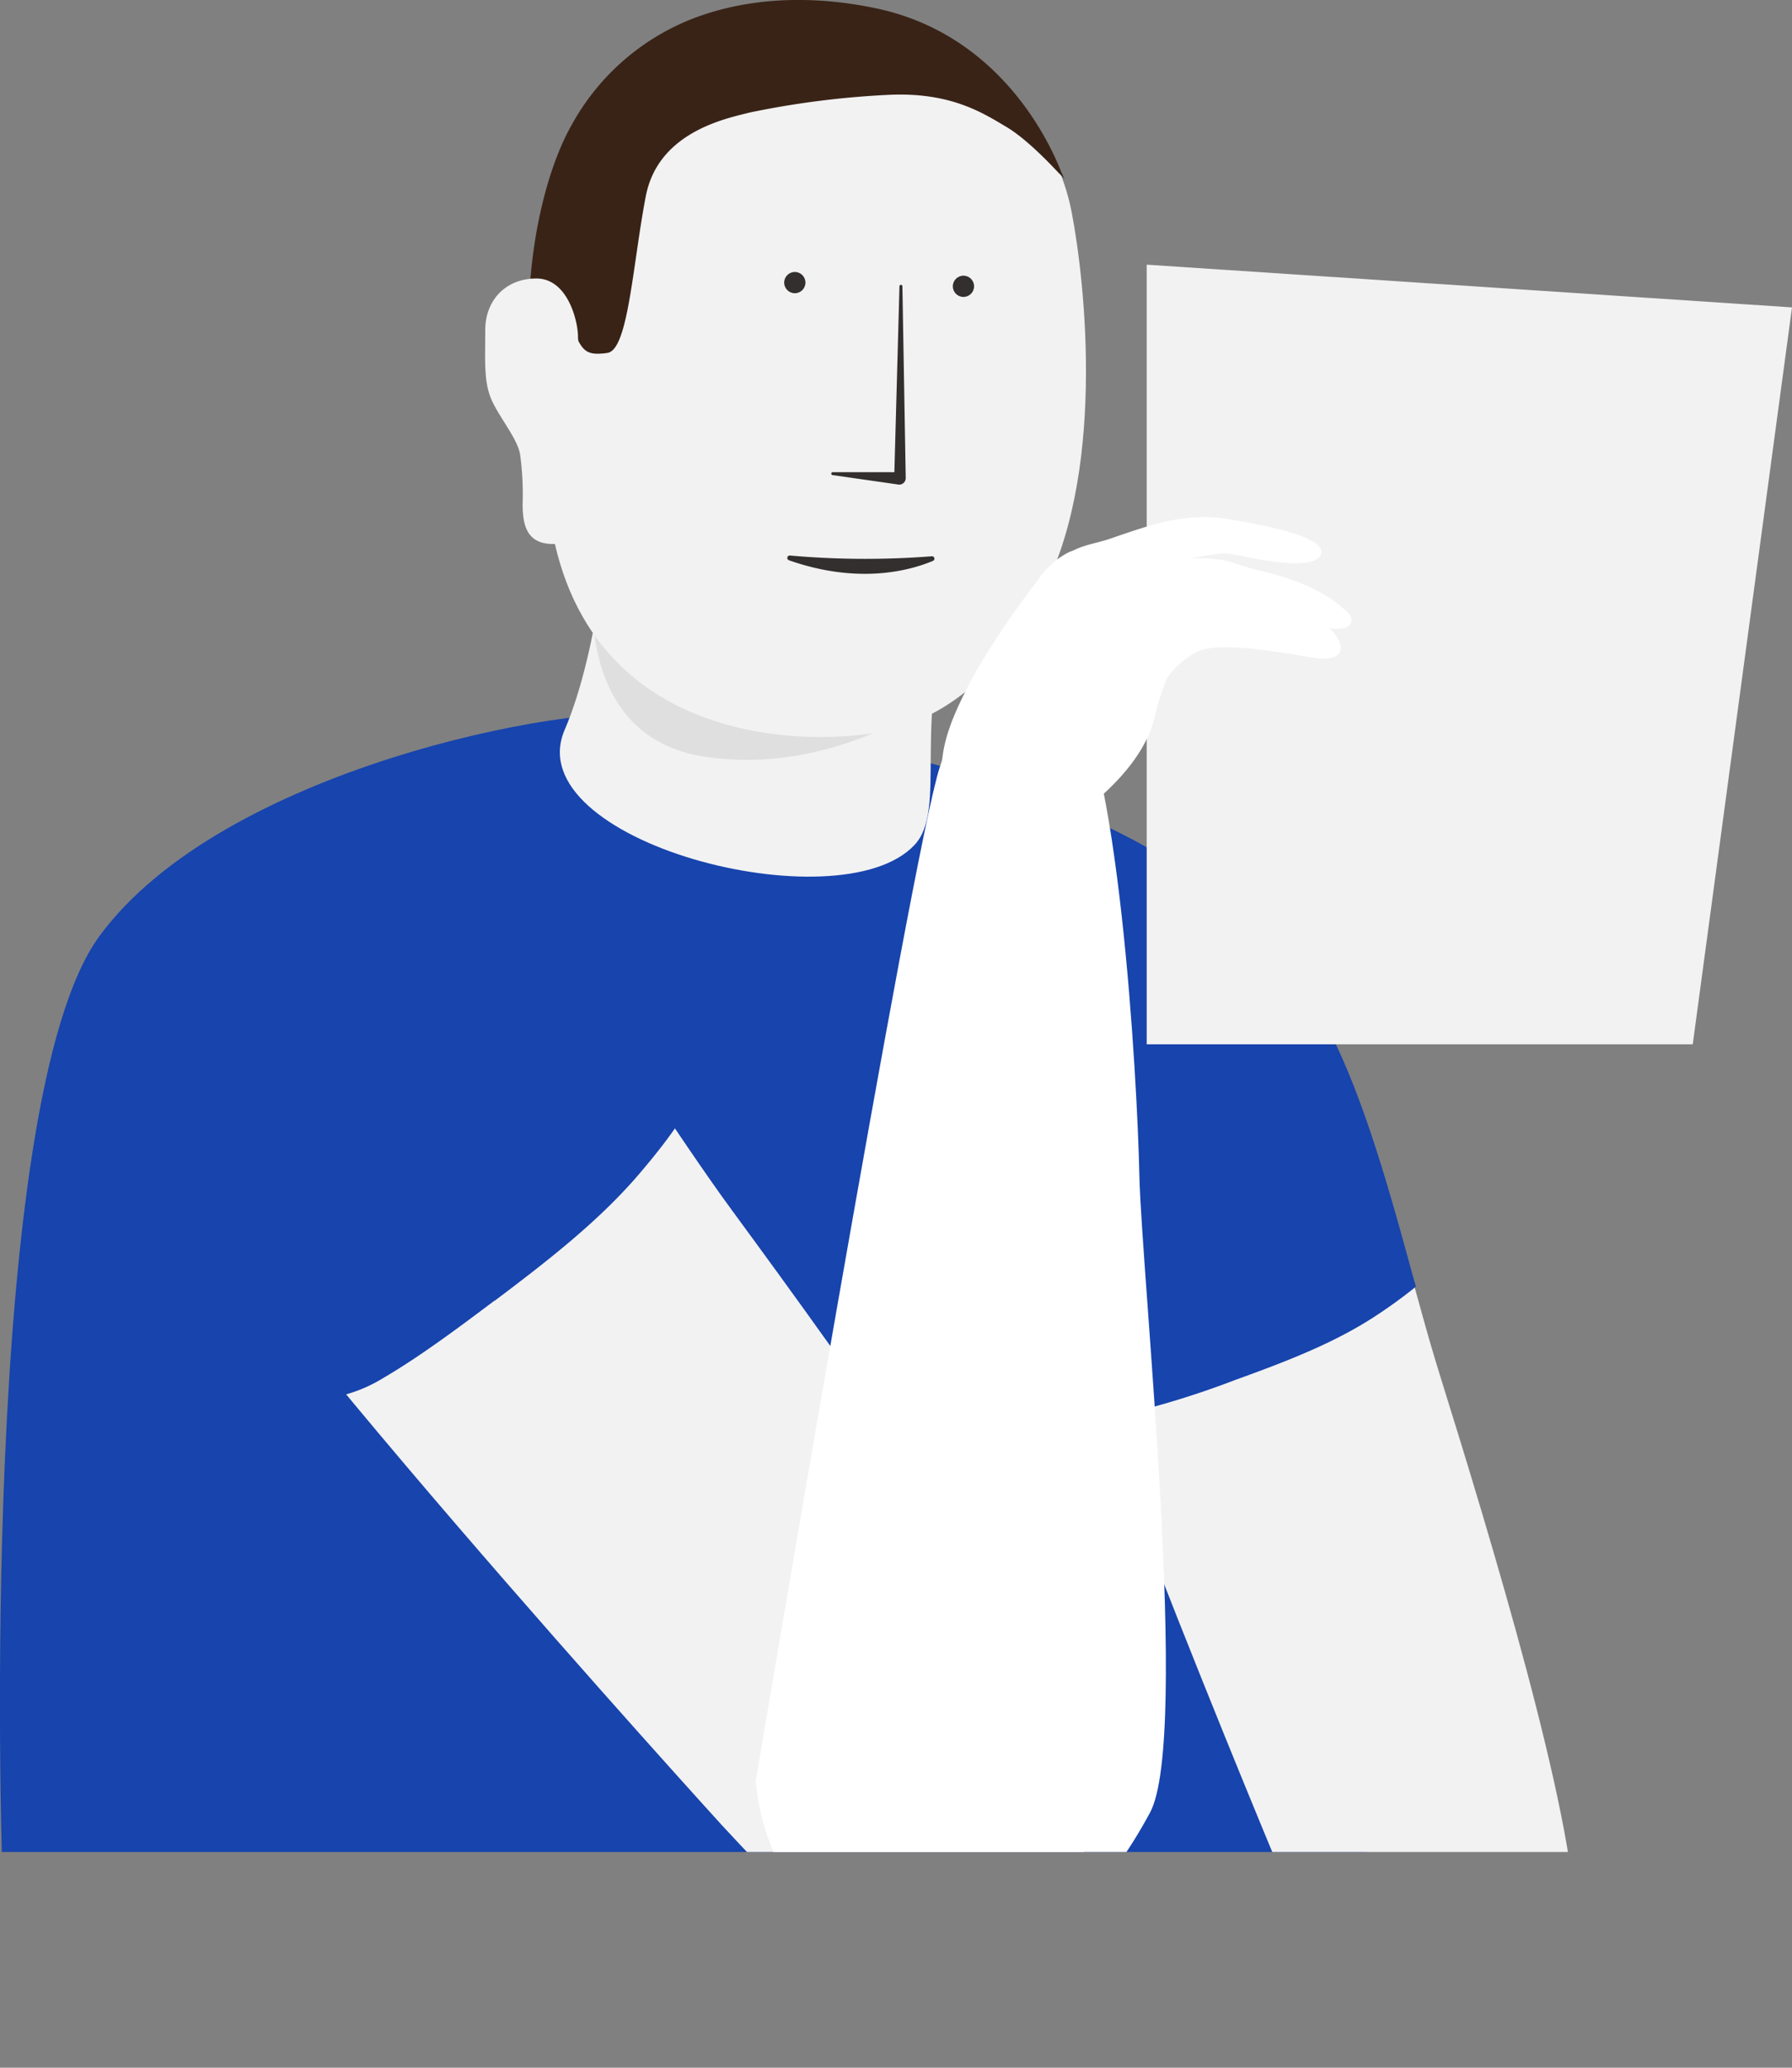 <?xml version="1.0" encoding="UTF-8" standalone="no"?>
<svg
   xmlns:dc="http://purl.org/dc/elements/1.1/"
   xmlns:cc="http://creativecommons.org/ns#"
   xmlns:rdf="http://www.w3.org/1999/02/22-rdf-syntax-ns#"
   xmlns:svg="http://www.w3.org/2000/svg"
   xmlns="http://www.w3.org/2000/svg"
   xmlns:sodipodi="http://sodipodi.sourceforge.net/DTD/sodipodi-0.dtd"
   xmlns:inkscape="http://www.inkscape.org/namespaces/inkscape"
   viewBox="0 0 328.79 379.37"
   version="1.1"
   id="svg34"
   sodipodi:docname="1353804723e7be8a0dc9b9a215f2df6f.svg"
   inkscape:version="0.92.2 (5c3e80d, 2017-08-06)">
  <rect x="0" y="0" width="328.79" height="379.37" fill="#808080" stroke="none"/>
  <sodipodi:namedview
     pagecolor="#ffffff"
     bordercolor="#666666"
     borderopacity="1"
     objecttolerance="10"
     gridtolerance="10"
     guidetolerance="10"
     inkscape:pageopacity="0"
     inkscape:pageshadow="2"
     inkscape:window-width="3840"
     inkscape:window-height="2066"
     id="namedview36"
     showgrid="false"
     inkscape:zoom="2.488336"
     inkscape:cx="258.18721"
     inkscape:cy="160.90863"
     inkscape:window-x="-11"
     inkscape:window-y="-11"
     inkscape:window-maximized="1"
     inkscape:current-layer="Layer_2" />
  <defs
     id="defs7">
    <style
       id="style2">.cls-1{fill:none;}.cls-2{clip-path:url(#clip-path);}.cls-3{fill:#ffd151;}.cls-4{fill:#f2f2f2;}.cls-5{fill:#dfdfdf;}.cls-6{fill:#392317;}.cls-7,.cls-8{fill:#322f2e;}.cls-8{stroke:#322f2e;stroke-linecap:round;stroke-linejoin:round;stroke-width:0.54px;}.cls-9{fill:#fff;}</style>
    <clipPath
       id="clip-path"
       transform="translate(-48.33 -33.1)">
      <rect
         class="cls-1"
         width="408.19"
         height="372.89"
         id="rect4" />
    </clipPath>
  </defs>
  <title
     id="title9">Mr_Yellow</title>
  <g
     id="Layer_2"
     data-name="Layer 2">
    <g
       id="Layer_1-2"
       data-name="Layer 1">
      <g
         class="cls-2"
         clip-path="url(#clip-path)"
         id="g30">
        <path
           id="_Path_"
           data-name="&lt;Path&gt;"
           class="cls-3"
           d="M66.61,204.8c22.46-30.55,86-42.83,102.08-40.59s90.62,8.53,118.47,49,15.94,154.54,14.14,159-252.6,2-252.6,2S44.15,235.34,66.61,204.8Z"
           transform="translate(-48.33 -33.1)"
           style="fill:#1744ad;fill-opacity:1" />
        <path
           id="_Path_2"
           data-name="&lt;Path&gt;"
           class="cls-4"
           d="M284.22,378.8s-47.88-114-50.91-139.55c-3.5-29.45,16.19-40.55,36.17-37.65,25.22,3.67,33.57,53.47,42.93,83.45,9.47,30.34,24.74,80.72,25,100.95.13,10.8-4.11,26.75-22,26.46C299.52,412.22,294.35,402.37,284.22,378.8Z"
           transform="translate(-48.33 -33.1)" />
        <path
           id="_Path_3"
           data-name="&lt;Path&gt;"
           class="cls-3"
           d="M307.6,267.36c-3.86-14.1-8.23-30.08-14.14-42.59-6.81-14.4-14.64-22.06-24-23.41-11.18-1.62-21.43,1.19-28.13,7.71-7,6.8-9.86,17.24-8.32,30.21,1,8.16,6.58,26.12,16.69,53.38l.05.14H250q.58.06,1.21.06a22.76,22.76,0,0,0,4.88-.62,162.84,162.84,0,0,0,19-6c9.16-3.31,18-6.69,25.62-11.69a89.9,89.9,0,0,0,7.29-5.29l.12-.1Z"
           transform="translate(-48.33 -33.1)"
           style="fill:#1744ad;fill-opacity:1" />
        <path
           id="_Path_4"
           data-name="&lt;Path&gt;"
           class="cls-4"
           d="M160.21,126.74s-1.72,25-8.27,40.25c-8.81,20.44,50.4,35.81,64.16,21.16,6.23-6.64-.71-22.62,7.49-46.37s4-38.18-18.42-41.21c-17.83-2.41-24.88-4.11-38.68,4.06C158.27,109.5,160.21,115,160.21,126.74Z"
           transform="translate(-48.33 -33.1)" />
        <path
           class="cls-5"
           d="M157.48,137c-.2.53-4.95,31,20,34.91s47.31-12.2,49-17.29a147.9,147.9,0,0,0,3.44-14.77Z"
           transform="translate(-48.33 -33.1)"
           id="path15" />
        <path
           id="_Path_5"
           data-name="&lt;Path&gt;"
           class="cls-4"
           d="M214.25,166.28c8.11-3,16.27-8.23,24.58-23,12.62-22.37,8.61-58.48,6.1-71.39s-14-32.29-35.52-37-44.11.36-56,21.17-5.28,68-3.29,76.76C159.45,173.67,204.77,169.79,214.25,166.28Z"
           transform="translate(-48.33 -33.1)" />
        <path
           id="_Path_6"
           data-name="&lt;Path&gt;"
           class="cls-6"
           d="M243,64.56c-2.26-5.79-11.38-25-33.55-29.85-11.35-2.46-22.33-2.1-31.75,1A43.22,43.22,0,0,0,153.23,56c-3.85,6.77-6.68,17.31-7.57,28.19l0,.22.21.06c5.56,1.59,6.68,5.58,7.5,8.49a10.37,10.37,0,0,0,.78,2.21C155.18,97,155.76,98,158,98a12.16,12.16,0,0,0,1.78-.15c2.75-.41,3.92-8.48,5.28-17.82.53-3.67,1.09-7.47,1.76-10.94,2.18-11.25,13.58-14,18.45-15.19l.73-.18a163.14,163.14,0,0,1,25.4-3.22c10.85-.51,16.76,3,21.08,5.59l.49.29c3.26,1.94,7,5.68,9.62,8.47l1,1Z"
           transform="translate(-48.33 -33.1)" />
        <circle
           id="_Path_7"
           data-name="&lt;Path&gt;"
           class="cls-7"
           cx="145.83"
           cy="51.85"
           r="1.95" />
        <circle
           id="_Path_8"
           data-name="&lt;Path&gt;"
           class="cls-7"
           cx="176.77"
           cy="52.53"
           r="1.95" />
        <path
           id="_Path_9"
           data-name="&lt;Path&gt;"
           class="cls-8"
           d="M213.63,85.63,212.69,120H201.12l12.12,1.74a.92.92,0,0,0,1-.93Z"
           transform="translate(-48.33 -33.1)" />
        <path
           id="_Path_10"
           data-name="&lt;Path&gt;"
           class="cls-4"
           d="M157,98.18a3.27,3.27,0,0,1-2.62-3.29c0-2.83-1.87-10.69-7.63-10.69s-9.39,4.1-9.39,9.48-.27,9,.94,12.24,5,7.58,5.46,10.58a53.88,53.88,0,0,1,.46,9.06c0,3.9.74,7.55,6,7.34s5.21-7.47,5.21-9.36S157,98.18,157,98.18Z"
           transform="translate(-48.33 -33.1)" />
        <path
           id="_Path_11"
           data-name="&lt;Path&gt;"
           class="cls-7"
           d="M219.52,136c-4.21,1.78-13.67,4.38-26.45-.11a.45.45,0,0,1,.15-.87,156.68,156.68,0,0,0,26.09.14A.44.44,0,0,1,219.52,136Z"
           transform="translate(-48.33 -33.1)" />
        <path
           id="_Path_12"
           data-name="&lt;Path&gt;"
           class="cls-4"
           d="M180.8,368S86.29,264.22,74.18,237.83c-14-30.42,5.54-50.4,30.06-55.36,30.95-6.26,57.43,44.19,78.47,72.8,21.29,29,56.12,77.22,63.17,99,3.76,11.62,4.09,30.58-17.12,37.54C210,397.94,200.62,389.38,180.8,368Z"
           transform="translate(-48.33 -33.1)" />
        <path
           id="_Path_13"
           data-name="&lt;Path&gt;"
           class="cls-3"
           d="M171.07,238.12c-9.26-13.67-19.75-29.17-30.89-40.29-12.82-12.79-24.59-17.89-36-15.58-14.56,2.95-26,10.74-31.42,21.37-5,9.83-4.58,21.69,1.21,34.31,3.87,8.42,16.48,25.56,37.5,50.93l.09.11.14,0a27.18,27.18,0,0,0,7-3.07c6.83-4,14-9.39,20.34-14.15l.06,0c9.69-7.29,19-14.54,26.28-23,2.63-3.06,5-6.05,6.82-8.67l.09-.13Z"
           transform="translate(-48.33 -33.1)"
           style="fill:#1744ad;fill-opacity:1" />
        <polygon
           class="cls-4"
           points="210.39 191.6 310.58 191.6 328.79 56.4 210.39 48.56 210.39 191.6"
           id="polygon26" />
        <path
           id="_Path_14"
           data-name="&lt;Path&gt;"
           class="cls-9"
           d="M187,359.84s28.63-170.38,33.76-186,13.67-25.26,23.24-14.83S257,231,257.38,248.8s9.34,103.17,1.95,116.87-18.21,26.47-35,28.45S188.92,382.46,187,359.84Z"
           transform="translate(-48.33 -33.1)" />
        <path
           id="_Path_15"
           data-name="&lt;Path&gt;"
           class="cls-9"
           d="M292.23,148.27c.87.31,2.93.38,3.65-.45,1-1.17,0-2.2-1-3-4.7-4.14-10.58-5.93-16.46-7.3-2.35-.55-4.7-1.68-7-1.82a23,23,0,0,0-4.52-.13c2-.5,2-.35,4.15-.75,2.59-.48,4.31.17,6.83.64,2.27.43,11,2.14,12.63-.32,2.57-3.92-15-6.48-17.14-6.84-7.55-1.26-14.21,1.18-21.36,3.64-2.22.76-4.69,1.09-6.79,2.18a7.31,7.31,0,0,0-.88.35,14.26,14.26,0,0,0-4.93,4.19l-.31.11.06.21c-5.32,7-11.76,16.05-15.58,25-4.55,10.63-1.82,15.37,1,17.68s9.5,4.27,17.82,3.1c1.11-.15,15.05-8.91,17.71-19.85a55.23,55.23,0,0,1,2.33-7.41,16.14,16.14,0,0,1,5.43-4.77c4.22-2.3,18.15.59,22,1.14,1.15.16,3.62.27,4.32-1.17S293,149,292.23,148.27Z"
           transform="translate(-48.33 -33.1)" />
      </g>
    </g>
  </g>
</svg>
